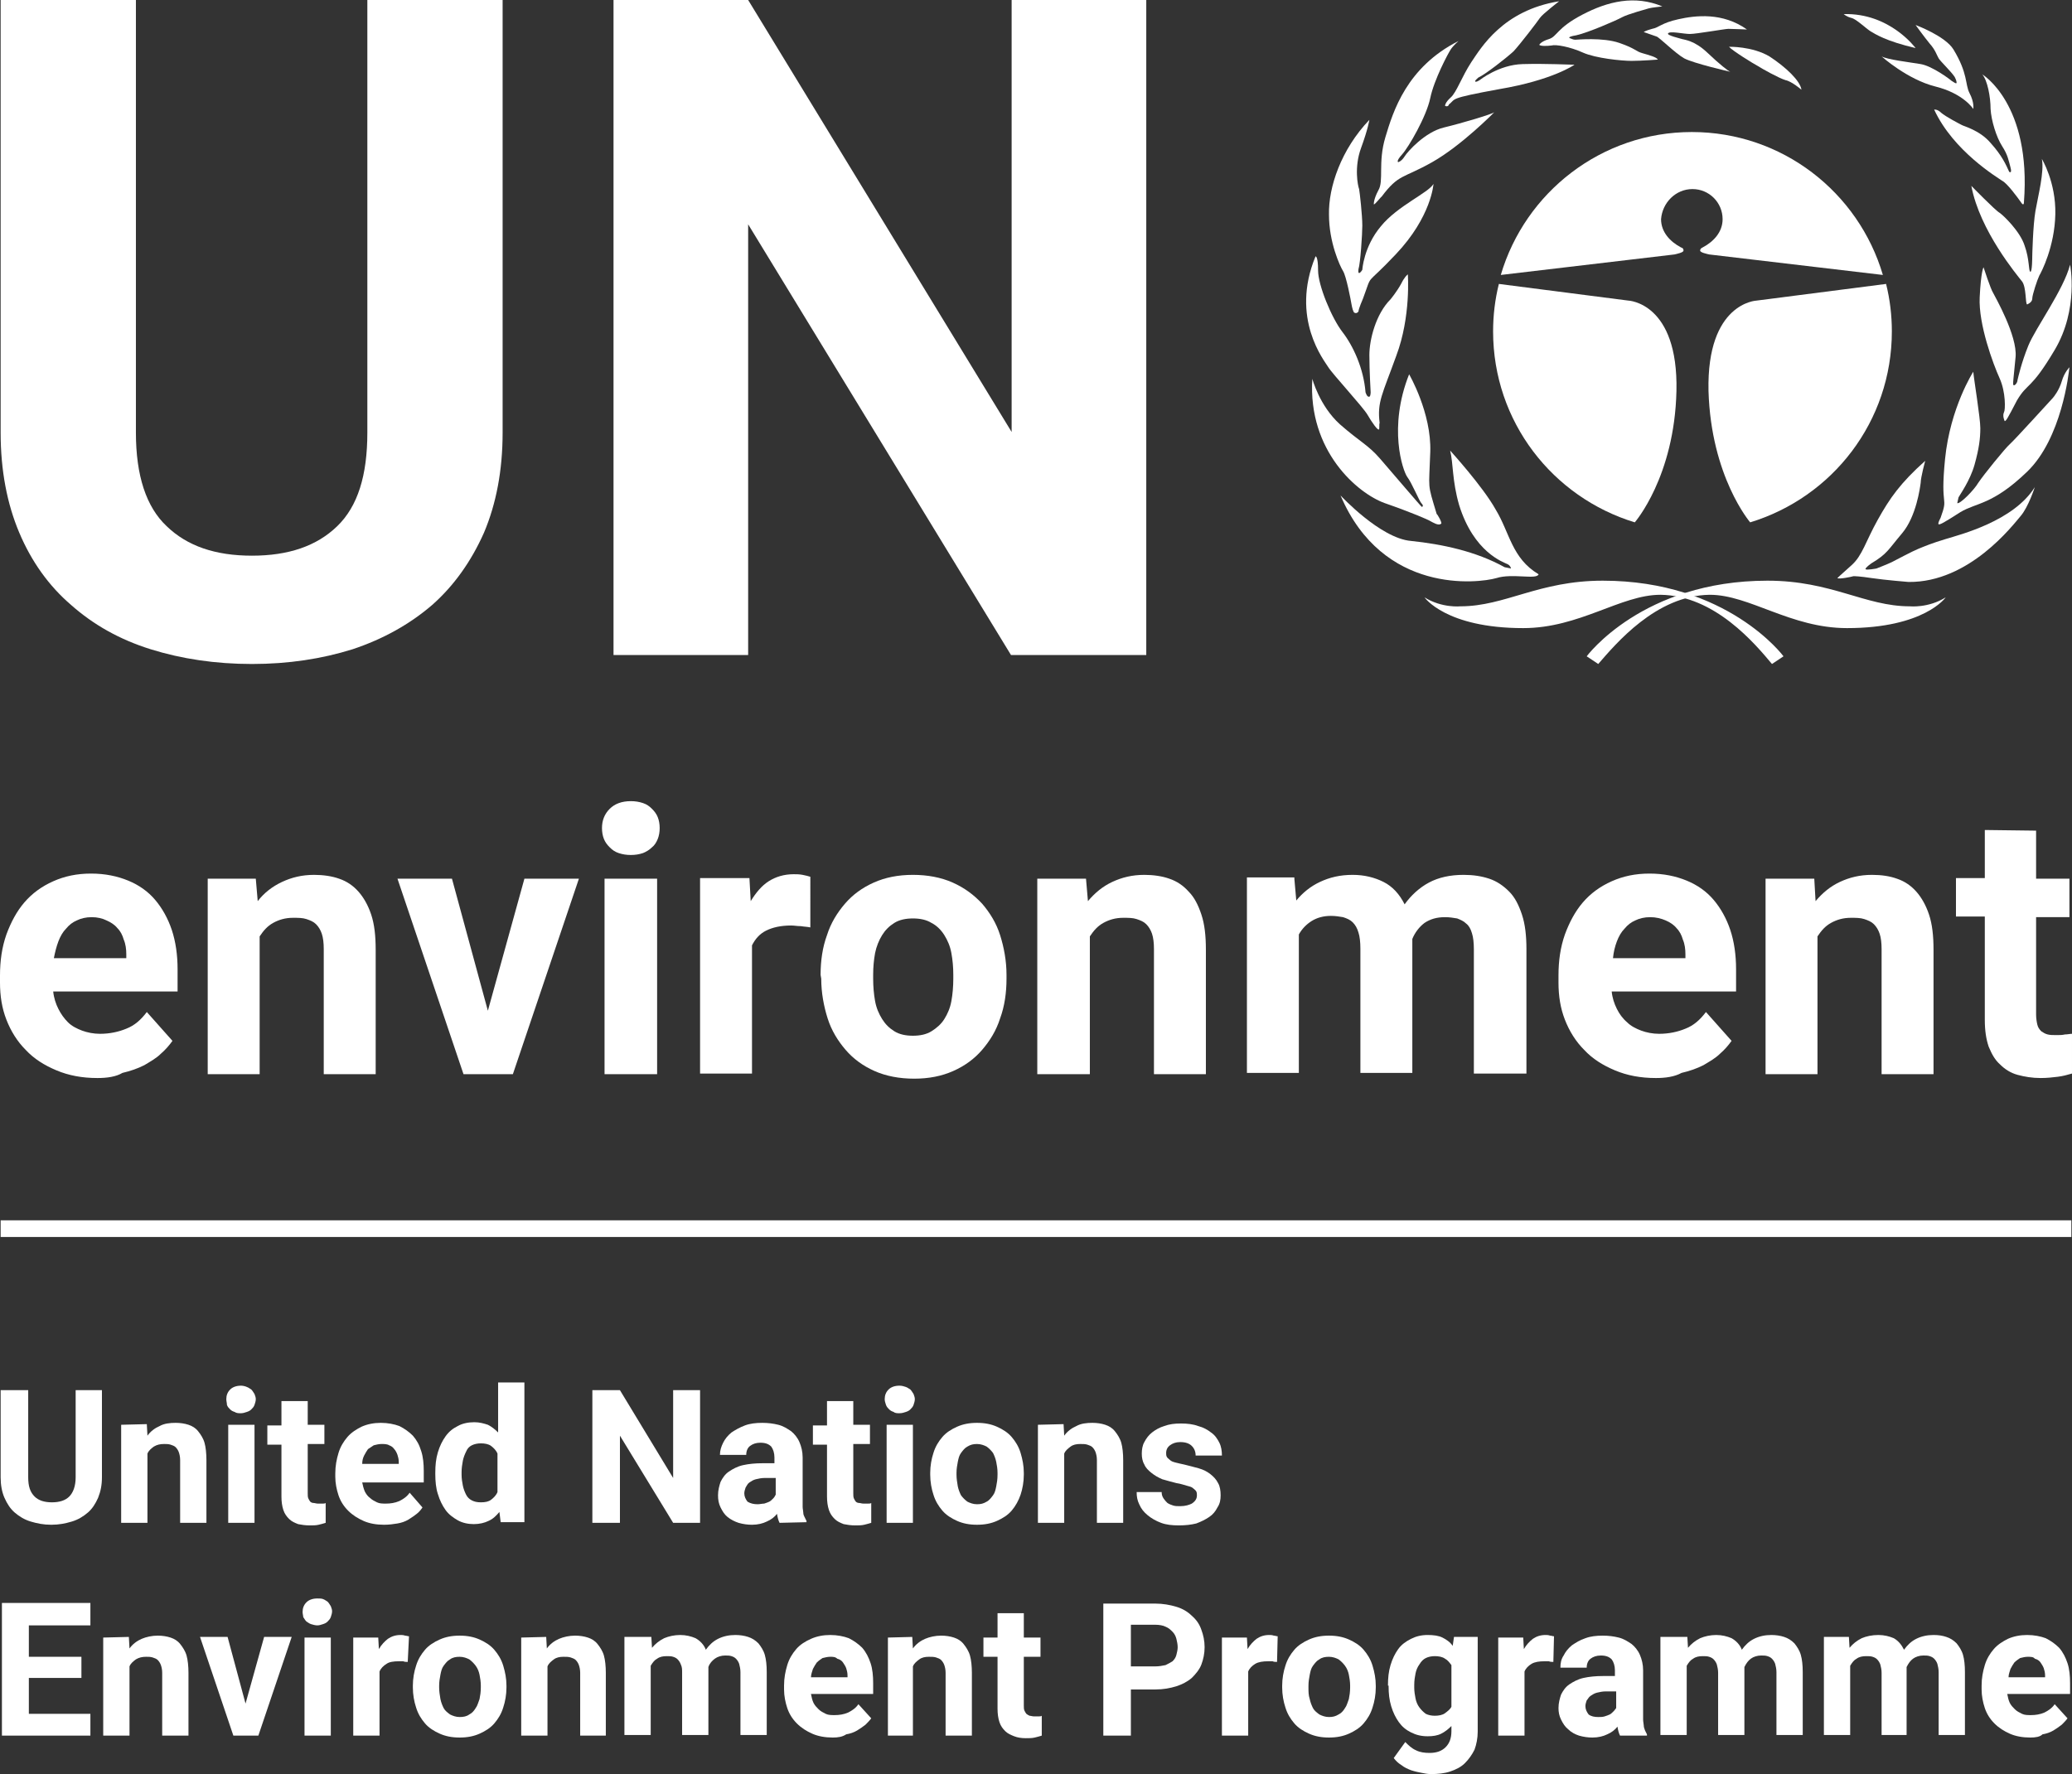 <?xml version="1.0" encoding="utf-8"?>
<!-- Generator: Adobe Illustrator 24.3.0, SVG Export Plug-In . SVG Version: 6.00 Build 0)  -->
<svg version="1.1" id="Calque_1" xmlns="http://www.w3.org/2000/svg" xmlns:xlink="http://www.w3.org/1999/xlink" x="0px" y="0px"
	 viewBox="0 0 323.2 276.8" style="enable-background:new 0 0 323.2 276.8;" xml:space="preserve">
<rect x="0" y="0" width="323.2" height="276.8" fill="#333333" stroke="none"/>
<style type="text/css">
	.st0{fill:#FFFFFF;}
</style>
<g>
	<rect x="0.1" y="190.4" class="st0" width="323" height="2.6"/>
	<path class="st0" d="M15.9,216.9v13.6c0,1.2-0.2,2.2-0.6,3.2c-0.4,0.9-0.9,1.7-1.6,2.3c-0.7,0.6-1.5,1.1-2.5,1.4s-2,0.5-3.2,0.5
		s-2.2-0.2-3.2-0.5S3,236.6,2.3,236s-1.2-1.4-1.6-2.3s-0.6-2-0.6-3.2v-13.6h4.3v13.6c0,1.4,0.3,2.3,1,3c0.6,0.6,1.5,0.9,2.7,0.9
		s2.1-0.3,2.7-0.9s1-1.6,1-3v-13.6H15.9z"/>
	<path class="st0" d="M22.9,222.2L23,224c0.5-0.7,1.2-1.2,1.9-1.5c0.7-0.4,1.6-0.5,2.5-0.5c0.7,0,1.4,0.1,2,0.3
		c0.6,0.2,1.1,0.5,1.5,1s0.8,1.1,1,1.8c0.2,0.7,0.3,1.7,0.3,2.7v9.8h-4.1v-9.8c0-0.5-0.1-0.9-0.2-1.2c-0.1-0.3-0.3-0.6-0.5-0.8
		c-0.2-0.2-0.5-0.3-0.8-0.4s-0.7-0.1-1-0.1c-0.6,0-1.1,0.1-1.6,0.4c-0.4,0.3-0.8,0.6-1,1.1v10.8h-4.1v-15.3L22.9,222.2L22.9,222.2z"
		/>
	<path class="st0" d="M35.3,218.3c0-0.6,0.2-1.1,0.6-1.5s1-0.6,1.7-0.6c0.3,0,0.7,0.1,0.9,0.2c0.3,0.1,0.5,0.3,0.7,0.4
		c0.2,0.2,0.3,0.4,0.5,0.7c0.1,0.3,0.2,0.5,0.2,0.8s-0.1,0.6-0.2,0.9s-0.3,0.5-0.5,0.7s-0.4,0.3-0.7,0.4c-0.3,0.1-0.6,0.2-0.9,0.2
		c-0.4,0-0.7,0-1-0.2c-0.3-0.1-0.5-0.2-0.7-0.4c-0.2-0.2-0.4-0.4-0.5-0.7C35.4,218.9,35.3,218.6,35.3,218.3 M39.7,237.6h-4.1v-15.3
		h4.1V237.6z"/>
	<path class="st0" d="M48,218.5v3.8h2.6v3H48v7.7c0,0.3,0,0.6,0.1,0.8c0.1,0.2,0.2,0.4,0.3,0.5c0.1,0.1,0.3,0.2,0.5,0.2
		s0.4,0.1,0.7,0.1c0.2,0,0.5,0,0.7,0s0.4,0,0.5-0.1v3.1c-0.3,0.1-0.7,0.2-1.1,0.3c-0.4,0.1-0.9,0.1-1.4,0.1c-0.7,0-1.3-0.1-1.8-0.2
		c-0.5-0.2-1-0.4-1.4-0.8s-0.7-0.8-0.9-1.4c-0.2-0.6-0.3-1.3-0.3-2.1v-8.1h-2.2v-3h2.2v-3.8H48V218.5z"/>
	<path class="st0" d="M59.9,237.9c-1.2,0-2.3-0.2-3.2-0.6c-0.9-0.4-1.7-0.9-2.4-1.6c-0.7-0.7-1.2-1.5-1.5-2.4s-0.5-1.9-0.5-2.9v-0.5
		c0-1.2,0.2-2.2,0.5-3.2s0.8-1.8,1.4-2.5s1.4-1.2,2.2-1.6c0.9-0.4,1.9-0.6,3-0.6s2.1,0.2,2.9,0.5c0.8,0.4,1.5,0.9,2.1,1.5
		c0.6,0.7,1,1.4,1.3,2.4c0.3,0.9,0.4,2,0.4,3.1v1.8h-9.6c0.1,0.5,0.2,0.9,0.4,1.4c0.2,0.4,0.5,0.8,0.8,1c0.3,0.3,0.7,0.5,1.1,0.7
		s0.9,0.2,1.4,0.2c0.7,0,1.4-0.1,2.1-0.4c0.6-0.3,1.2-0.7,1.6-1.3l2,2.3c-0.2,0.3-0.5,0.7-0.9,1s-0.8,0.6-1.3,0.9
		c-0.5,0.3-1.1,0.5-1.7,0.6S60.7,237.9,59.9,237.9 M59.5,225.3c-0.4,0-0.8,0.1-1.2,0.2c-0.3,0.2-0.6,0.4-0.9,0.6
		c-0.2,0.3-0.4,0.6-0.6,1s-0.3,0.8-0.3,1.3h5.7v-0.3c0-0.4-0.1-0.8-0.2-1.1c-0.1-0.3-0.3-0.7-0.5-0.9c-0.2-0.3-0.5-0.5-0.8-0.6
		C60.4,225.3,59.9,225.3,59.5,225.3"/>
	<path class="st0" d="M67.9,229.8c0-1.2,0.1-2.2,0.4-3.2s0.7-1.8,1.2-2.5s1.1-1.2,1.9-1.6c0.7-0.4,1.6-0.6,2.6-0.6
		c0.8,0,1.5,0.2,2.1,0.4c0.6,0.3,1.1,0.7,1.6,1.2v-7.8h4.1v21.8h-3.7l-0.2-1.6c-0.5,0.6-1,1.1-1.7,1.4c-0.6,0.3-1.4,0.5-2.3,0.5
		s-1.8-0.2-2.5-0.6s-1.4-0.9-1.9-1.6s-0.9-1.5-1.2-2.5c-0.3-0.9-0.4-2-0.4-3.1V229.8z M72,230.1c0,0.6,0.1,1.2,0.2,1.7
		s0.3,1,0.5,1.4s0.5,0.7,0.9,0.9c0.4,0.2,0.8,0.3,1.4,0.3c0.7,0,1.2-0.1,1.6-0.4s0.8-0.7,1-1.2v-6c-0.2-0.5-0.6-0.9-1-1.2
		c-0.4-0.3-1-0.4-1.6-0.4c-0.5,0-1,0.1-1.4,0.3c-0.4,0.2-0.7,0.5-0.9,1c-0.2,0.4-0.4,0.9-0.5,1.4c-0.1,0.6-0.2,1.1-0.2,1.8V230.1z"
		/>
	<polygon class="st0" points="109.2,237.6 105,237.6 96.7,224 96.7,237.6 92.4,237.6 92.4,216.9 96.7,216.9 105,230.6 105,216.9 
		109.2,216.9 	"/>
	<path class="st0" d="M121.6,237.6c-0.2-0.4-0.3-0.8-0.4-1.4c-0.4,0.5-0.9,0.9-1.6,1.2c-0.6,0.3-1.4,0.5-2.3,0.5
		c-0.7,0-1.4-0.1-2.1-0.3c-0.6-0.2-1.2-0.5-1.7-0.9s-0.8-0.9-1.1-1.5c-0.3-0.6-0.4-1.2-0.4-1.9c0-0.8,0.2-1.5,0.4-2.1
		c0.3-0.6,0.7-1.2,1.3-1.6c0.6-0.4,1.3-0.8,2.2-1c0.9-0.2,1.9-0.3,3.1-0.3h1.8v-0.9c0-0.7-0.2-1.3-0.5-1.7c-0.4-0.4-0.9-0.6-1.7-0.6
		c-0.7,0-1.2,0.2-1.6,0.5s-0.6,0.8-0.6,1.4h-4.1c0-0.7,0.2-1.3,0.5-1.9s0.7-1.1,1.3-1.6c0.6-0.4,1.3-0.8,2.1-1.1
		c0.8-0.3,1.7-0.4,2.7-0.4c0.9,0,1.7,0.1,2.5,0.3c0.8,0.2,1.4,0.6,2,1c0.5,0.4,1,1,1.3,1.7s0.5,1.5,0.5,2.4v6.5c0,0.4,0,0.8,0,1.2
		c0,0.3,0.1,0.7,0.1,0.9c0,0.3,0.1,0.5,0.2,0.7s0.2,0.4,0.3,0.6v0.2L121.6,237.6L121.6,237.6z M118.2,234.7c0.3,0,0.7-0.1,1-0.1
		c0.3-0.1,0.6-0.2,0.8-0.3c0.2-0.1,0.4-0.3,0.6-0.5s0.3-0.4,0.4-0.6v-2.6h-1.7c-0.5,0-1,0.1-1.4,0.2s-0.7,0.3-1,0.5
		s-0.4,0.5-0.6,0.8c-0.1,0.3-0.2,0.6-0.2,0.9c0,0.5,0.2,0.9,0.5,1.3C117.1,234.6,117.6,234.7,118.2,234.7"/>
	<path class="st0" d="M133.1,218.5v3.8h2.6v3h-2.6v7.7c0,0.3,0,0.6,0.1,0.8c0.1,0.2,0.2,0.4,0.3,0.5c0.1,0.1,0.3,0.2,0.5,0.2
		s0.4,0.1,0.7,0.1c0.2,0,0.5,0,0.7,0s0.4,0,0.5-0.1v3.1c-0.3,0.1-0.7,0.2-1.1,0.3c-0.4,0.1-0.9,0.1-1.4,0.1c-0.7,0-1.3-0.1-1.8-0.2
		c-0.5-0.2-1-0.4-1.4-0.8s-0.7-0.8-0.9-1.4c-0.2-0.6-0.3-1.3-0.3-2.1v-8.1h-2.2v-3h2.2v-3.8h4.1V218.5z"/>
	<path class="st0" d="M138,218.3c0-0.6,0.2-1.1,0.6-1.5s1-0.6,1.7-0.6c0.4,0,0.7,0.1,1,0.2s0.5,0.3,0.7,0.4c0.2,0.2,0.3,0.4,0.5,0.7
		c0.1,0.3,0.2,0.5,0.2,0.8s-0.1,0.6-0.2,0.9s-0.3,0.5-0.5,0.7s-0.4,0.3-0.7,0.4c-0.3,0.1-0.6,0.2-1,0.2c-0.3,0-0.7,0-0.9-0.2
		c-0.3-0.1-0.5-0.2-0.7-0.4c-0.2-0.2-0.4-0.4-0.5-0.7C138.1,218.9,138,218.6,138,218.3 M142.4,237.6h-4.1v-15.3h4.1V237.6z"/>
	<path class="st0" d="M145.1,229.8c0-1.1,0.2-2.2,0.5-3.1c0.3-1,0.8-1.8,1.4-2.5s1.4-1.2,2.3-1.6s1.9-0.6,3.1-0.6s2.2,0.2,3.1,0.6
		s1.7,0.9,2.3,1.6c0.6,0.7,1.1,1.5,1.4,2.5s0.5,2,0.5,3.1v0.3c0,1.1-0.2,2.2-0.5,3.1s-0.8,1.8-1.4,2.5s-1.4,1.2-2.3,1.6
		s-1.9,0.6-3.1,0.6s-2.2-0.2-3.1-0.6s-1.7-0.9-2.3-1.6c-0.6-0.7-1.1-1.5-1.4-2.5c-0.3-0.9-0.5-2-0.5-3.1V229.8z M149.2,230.1
		c0,0.6,0.1,1.2,0.2,1.8c0.1,0.5,0.3,1,0.5,1.4c0.3,0.4,0.6,0.7,1,1c0.4,0.2,0.9,0.4,1.5,0.4s1-0.1,1.5-0.4c0.4-0.2,0.7-0.6,1-1
		s0.4-0.9,0.5-1.4s0.2-1.1,0.2-1.8v-0.3c0-0.6-0.1-1.2-0.2-1.7s-0.3-1-0.5-1.4c-0.3-0.4-0.6-0.7-1-1c-0.4-0.2-0.9-0.4-1.5-0.4
		s-1,0.1-1.5,0.4c-0.4,0.2-0.7,0.6-1,1s-0.4,0.9-0.5,1.4s-0.2,1.1-0.2,1.7V230.1z"/>
	<path class="st0" d="M165.9,222.2l0.1,1.8c0.5-0.7,1.2-1.2,1.9-1.5c0.7-0.4,1.6-0.5,2.5-0.5c0.7,0,1.4,0.1,2,0.3
		c0.6,0.2,1.1,0.5,1.5,1s0.8,1.1,1,1.8c0.2,0.7,0.3,1.7,0.3,2.7v9.8h-4.1v-9.8c0-0.5-0.1-0.9-0.2-1.2c-0.1-0.3-0.3-0.6-0.5-0.8
		c-0.2-0.2-0.5-0.3-0.8-0.4s-0.7-0.1-1.1-0.1c-0.6,0-1.1,0.1-1.5,0.4s-0.8,0.6-1,1.1v10.8h-4.1v-15.3L165.9,222.2L165.9,222.2z"/>
	<path class="st0" d="M186.7,233.3c0-0.2,0-0.4-0.1-0.6s-0.3-0.3-0.5-0.5s-0.6-0.3-1-0.4s-0.9-0.3-1.6-0.4c-0.8-0.2-1.5-0.4-2.2-0.6
		c-0.7-0.3-1.2-0.6-1.7-1s-0.9-0.8-1.1-1.3c-0.3-0.5-0.4-1.1-0.4-1.7s0.1-1.3,0.4-1.8c0.3-0.6,0.7-1.1,1.2-1.5s1.2-0.8,1.9-1
		c0.8-0.3,1.6-0.4,2.6-0.4s1.9,0.1,2.7,0.4c0.8,0.2,1.5,0.6,2,1c0.6,0.4,1,1,1.3,1.6s0.4,1.3,0.4,2h-4.1c0-0.6-0.2-1.1-0.6-1.5
		s-1-0.6-1.8-0.6c-0.7,0-1.2,0.2-1.6,0.5s-0.6,0.7-0.6,1.2c0,0.2,0,0.4,0.1,0.6s0.3,0.3,0.5,0.5s0.5,0.3,0.9,0.4s0.8,0.2,1.3,0.3
		c0.8,0.2,1.6,0.4,2.3,0.6c0.7,0.2,1.3,0.5,1.8,0.9s0.9,0.8,1.2,1.4c0.3,0.5,0.4,1.2,0.4,1.9c0,0.7-0.1,1.3-0.5,1.9
		c-0.3,0.6-0.7,1.1-1.3,1.5c-0.6,0.4-1.2,0.7-2,1c-0.8,0.2-1.7,0.3-2.7,0.3c-1.1,0-2-0.1-2.8-0.4s-1.5-0.7-2.1-1.2s-1-1-1.3-1.7
		c-0.3-0.6-0.4-1.2-0.4-1.9h3.9c0,0.4,0.1,0.7,0.3,1c0.2,0.3,0.4,0.5,0.6,0.7c0.3,0.2,0.6,0.3,0.9,0.4s0.7,0.1,1.1,0.1
		c0.8,0,1.4-0.2,1.8-0.4C186.5,234.2,186.7,233.8,186.7,233.3"/>
	<polygon class="st0" points="12.7,261.8 4.5,261.8 4.5,267.4 14.1,267.4 14.1,270.8 0.3,270.8 0.3,250.1 14.1,250.1 14.1,253.6 
		4.5,253.6 4.5,258.5 12.7,258.5 	"/>
	<path class="st0" d="M20.1,255.4l0.1,1.8c0.5-0.7,1.2-1.2,1.9-1.5c0.7-0.3,1.6-0.5,2.5-0.5c0.7,0,1.4,0.1,2,0.3
		c0.6,0.2,1.1,0.5,1.5,1c0.4,0.5,0.8,1.1,1,1.8c0.2,0.7,0.3,1.7,0.3,2.7v9.8h-4.1V261c0-0.5-0.1-0.9-0.2-1.2
		c-0.1-0.3-0.3-0.6-0.5-0.8c-0.2-0.2-0.5-0.3-0.8-0.4s-0.7-0.1-1-0.1c-0.6,0-1.1,0.1-1.6,0.4c-0.4,0.3-0.8,0.6-1,1.1v10.8h-4.1
		v-15.3L20.1,255.4L20.1,255.4z"/>
	<polygon class="st0" points="38.3,265.8 41.2,255.4 45.5,255.4 40.3,270.8 36.4,270.8 31.2,255.4 35.5,255.4 	"/>
	<path class="st0" d="M47.2,251.5c0-0.6,0.2-1.1,0.6-1.5s1-0.6,1.7-0.6c0.3,0,0.7,0,0.9,0.1c0.3,0.1,0.5,0.3,0.7,0.4
		c0.2,0.2,0.3,0.4,0.5,0.7c0.1,0.3,0.2,0.5,0.2,0.8s-0.1,0.6-0.2,0.9s-0.3,0.5-0.5,0.7s-0.4,0.3-0.7,0.4c-0.3,0.1-0.6,0.2-0.9,0.2
		s-0.7-0.1-1-0.2s-0.5-0.3-0.7-0.4c-0.2-0.2-0.3-0.4-0.5-0.7C47.3,252.1,47.2,251.8,47.2,251.5 M51.6,270.8h-4.1v-15.3h4.1V270.8z"
		/>
	<path class="st0" d="M63.6,259.3c-0.2,0-0.5,0-0.7-0.1c-0.3,0-0.5,0-0.7,0c-0.8,0-1.5,0.1-1.9,0.4c-0.5,0.3-0.9,0.7-1.1,1.2v10
		h-4.1v-15.3H59l0.1,1.8c0.4-0.7,0.9-1.2,1.4-1.6c0.6-0.4,1.2-0.6,2-0.6c0.2,0,0.4,0,0.7,0.1c0.2,0,0.4,0.1,0.6,0.1L63.6,259.3z"/>
	<path class="st0" d="M64.4,263c0-1.1,0.2-2.2,0.5-3.1c0.3-1,0.8-1.8,1.4-2.5s1.4-1.2,2.3-1.6c0.9-0.4,1.9-0.6,3.1-0.6
		s2.2,0.2,3.1,0.6c0.9,0.4,1.7,0.9,2.3,1.6c0.6,0.7,1.1,1.5,1.4,2.5s0.5,2,0.5,3.1v0.3c0,1.1-0.2,2.2-0.5,3.1
		c-0.3,1-0.8,1.8-1.4,2.5s-1.4,1.2-2.3,1.6s-1.9,0.6-3.1,0.6s-2.2-0.2-3.1-0.6s-1.7-0.9-2.3-1.6c-0.6-0.7-1.1-1.5-1.4-2.5
		c-0.3-0.9-0.5-2-0.5-3.1V263z M68.5,263.3c0,0.6,0.1,1.2,0.2,1.8c0.1,0.5,0.3,1,0.5,1.4s0.6,0.7,1,1c0.4,0.2,0.9,0.4,1.5,0.4
		s1.1-0.1,1.5-0.4c0.4-0.2,0.7-0.5,1-1c0.3-0.4,0.4-0.9,0.6-1.4c0.1-0.5,0.2-1.1,0.2-1.8V263c0-0.6-0.1-1.2-0.2-1.7s-0.3-1-0.6-1.4
		c-0.3-0.4-0.6-0.7-1-1c-0.4-0.2-0.9-0.4-1.5-0.4s-1.1,0.1-1.5,0.4c-0.4,0.2-0.7,0.6-1,1s-0.4,0.9-0.5,1.4s-0.2,1.1-0.2,1.7V263.3z"
		/>
	<path class="st0" d="M85.2,255.4l0.1,1.8c0.5-0.7,1.2-1.2,1.9-1.5c0.7-0.3,1.6-0.5,2.5-0.5c0.7,0,1.4,0.1,2,0.3
		c0.6,0.2,1.1,0.5,1.5,1c0.4,0.5,0.8,1.1,1,1.8c0.2,0.7,0.3,1.7,0.3,2.7v9.8h-4V261c0-0.5-0.1-0.9-0.2-1.2c-0.1-0.3-0.3-0.6-0.5-0.8
		c-0.2-0.2-0.5-0.3-0.8-0.4s-0.7-0.1-1.1-0.1c-0.6,0-1.1,0.1-1.5,0.4s-0.8,0.6-1,1.1v10.8h-4.1v-15.3L85.2,255.4L85.2,255.4z"/>
	<path class="st0" d="M101.6,255.4l0.1,1.7c0.5-0.6,1.1-1.1,1.9-1.5c0.7-0.3,1.6-0.5,2.5-0.5s1.7,0.2,2.4,0.5c0.7,0.4,1.3,1,1.6,1.8
		c0.5-0.7,1.1-1.3,1.9-1.7c0.8-0.4,1.7-0.6,2.7-0.6c0.7,0,1.4,0.1,2,0.3c0.6,0.2,1.1,0.5,1.6,1c0.4,0.5,0.8,1.1,1,1.8
		c0.2,0.7,0.3,1.6,0.3,2.7v9.8h-4.1v-9.8c0-0.5-0.1-0.9-0.2-1.3c-0.1-0.3-0.3-0.6-0.5-0.8c-0.2-0.2-0.4-0.3-0.7-0.4
		c-0.3-0.1-0.6-0.1-1-0.1c-0.6,0-1.2,0.2-1.6,0.5s-0.8,0.7-1,1.3c0,0,0,0.1,0,0.2s0,0.1,0,0.2v10.2h-4.1V261c0-0.5,0-0.9-0.2-1.3
		c-0.1-0.3-0.3-0.6-0.5-0.8c-0.2-0.2-0.4-0.3-0.7-0.4c-0.3-0.1-0.6-0.1-1-0.1c-0.6,0-1.1,0.1-1.5,0.4c-0.4,0.2-0.7,0.6-1,1.1v10.8
		h-4.1v-15.3L101.6,255.4L101.6,255.4z"/>
	<path class="st0" d="M129.9,271.1c-1.2,0-2.3-0.2-3.2-0.6s-1.7-0.9-2.4-1.6c-0.7-0.7-1.2-1.5-1.5-2.4s-0.5-1.9-0.5-2.9V263
		c0-1.2,0.2-2.2,0.5-3.2s0.8-1.8,1.4-2.5s1.4-1.2,2.3-1.6c0.9-0.4,1.9-0.6,3-0.6s2.1,0.2,2.9,0.5c0.8,0.4,1.5,0.9,2.1,1.5
		c0.6,0.7,1,1.5,1.3,2.4s0.4,2,0.4,3.1v1.7h-9.7c0.1,0.5,0.2,1,0.4,1.4c0.2,0.4,0.5,0.7,0.8,1s0.7,0.5,1.1,0.7s0.9,0.2,1.4,0.2
		c0.7,0,1.4-0.1,2.1-0.4c0.6-0.3,1.2-0.7,1.6-1.3l2,2.2c-0.2,0.3-0.6,0.7-0.9,1c-0.4,0.3-0.8,0.6-1.3,0.9s-1.1,0.5-1.7,0.6
		C131.4,271,130.7,271.1,129.9,271.1 M129.5,258.5c-0.4,0-0.8,0.1-1.2,0.2c-0.3,0.2-0.6,0.4-0.9,0.7c-0.2,0.3-0.4,0.6-0.6,1
		c-0.1,0.4-0.3,0.8-0.3,1.3h5.7v-0.3c0-0.4-0.1-0.8-0.2-1.1c-0.1-0.3-0.3-0.6-0.5-0.9s-0.5-0.5-0.9-0.6
		C130.3,258.5,129.9,258.5,129.5,258.5"/>
	<path class="st0" d="M142.3,255.4l0.1,1.8c0.5-0.7,1.2-1.2,1.9-1.5c0.7-0.3,1.6-0.5,2.5-0.5c0.7,0,1.4,0.1,2,0.3
		c0.6,0.2,1.1,0.5,1.5,1c0.4,0.5,0.8,1.1,1,1.8c0.2,0.7,0.3,1.7,0.3,2.7v9.8h-4.1V261c0-0.5-0.1-0.9-0.2-1.2
		c-0.1-0.3-0.3-0.6-0.5-0.8c-0.2-0.2-0.5-0.3-0.8-0.4s-0.7-0.1-1.1-0.1c-0.6,0-1.1,0.1-1.5,0.4s-0.8,0.6-1,1.1v10.8h-3.9v-15.3
		L142.3,255.4L142.3,255.4z"/>
	<path class="st0" d="M159.7,251.7v3.8h2.6v3h-2.6v7.6c0,0.3,0,0.6,0.1,0.8c0.1,0.2,0.2,0.4,0.3,0.5c0.1,0.1,0.3,0.2,0.5,0.3
		c0.2,0,0.4,0.1,0.7,0.1c0.3,0,0.5,0,0.7,0s0.4,0,0.5-0.1v3.1c-0.3,0.1-0.7,0.2-1.1,0.3c-0.4,0.1-0.9,0.1-1.4,0.1
		c-0.7,0-1.3-0.1-1.8-0.3c-0.5-0.2-1-0.4-1.4-0.8s-0.7-0.8-0.9-1.4c-0.2-0.6-0.3-1.3-0.3-2.1v-8.1h-2.2v-3h2.2v-3.8H159.7z"/>
	<path class="st0" d="M176.4,263.5v7.3h-4.3v-20.6h8.1c1.2,0,2.3,0.2,3.3,0.5s1.8,0.8,2.4,1.4c0.7,0.6,1.2,1.3,1.5,2.2
		c0.3,0.8,0.5,1.7,0.5,2.7c0,1-0.2,1.9-0.5,2.7c-0.3,0.8-0.9,1.5-1.5,2.1c-0.7,0.6-1.5,1-2.4,1.3c-1,0.3-2,0.5-3.3,0.5h-3.8V263.5z
		 M176.4,260h3.8c0.6,0,1.1-0.1,1.6-0.2c0.4-0.2,0.8-0.4,1.1-0.6c0.3-0.3,0.5-0.6,0.6-1s0.2-0.8,0.2-1.2c0-0.4-0.1-0.9-0.2-1.3
		c-0.1-0.4-0.3-0.8-0.6-1.1c-0.3-0.3-0.6-0.6-1.1-0.8c-0.4-0.2-1-0.3-1.6-0.3h-3.8V260z"/>
	<path class="st0" d="M199.2,259.3c-0.2,0-0.5,0-0.7-0.1c-0.3,0-0.5,0-0.7,0c-0.8,0-1.5,0.1-2,0.4s-0.9,0.7-1.1,1.2v10h-4.1v-15.3
		h3.9l0.1,1.8c0.4-0.7,0.9-1.2,1.4-1.6c0.6-0.4,1.2-0.6,2-0.6c0.2,0,0.4,0,0.7,0.1c0.2,0,0.4,0.1,0.6,0.1L199.2,259.3z"/>
	<path class="st0" d="M200,263c0-1.1,0.2-2.2,0.5-3.1c0.3-1,0.8-1.8,1.4-2.5s1.4-1.2,2.3-1.6c0.9-0.4,1.9-0.6,3.1-0.6
		s2.2,0.2,3.1,0.6c0.9,0.4,1.7,0.9,2.3,1.6c0.6,0.7,1.1,1.5,1.4,2.5s0.5,2,0.5,3.1v0.3c0,1.1-0.2,2.2-0.5,3.1
		c-0.3,1-0.8,1.8-1.4,2.5s-1.4,1.2-2.3,1.6s-1.9,0.6-3.1,0.6s-2.2-0.2-3.1-0.6s-1.7-0.9-2.3-1.6c-0.6-0.7-1.1-1.5-1.4-2.5
		c-0.3-0.9-0.5-2-0.5-3.1V263z M204.1,263.3c0,0.6,0,1.2,0.2,1.8c0.1,0.5,0.3,1,0.5,1.4s0.6,0.7,1,1c0.4,0.2,0.9,0.4,1.5,0.4
		s1-0.1,1.5-0.4c0.4-0.2,0.7-0.5,1-1c0.3-0.4,0.4-0.9,0.6-1.4c0.1-0.5,0.2-1.1,0.2-1.8V263c0-0.6-0.1-1.2-0.2-1.7s-0.3-1-0.6-1.4
		c-0.3-0.4-0.6-0.7-1-1c-0.4-0.2-0.9-0.4-1.5-0.4s-1.1,0.1-1.5,0.4c-0.4,0.2-0.7,0.6-1,1s-0.4,0.9-0.5,1.4s-0.2,1.1-0.2,1.7V263.3z"
		/>
	<path class="st0" d="M216.5,263c0-1.2,0.1-2.2,0.4-3.2s0.7-1.8,1.2-2.5s1.2-1.2,2-1.6c0.8-0.4,1.6-0.6,2.6-0.6
		c0.9,0,1.7,0.1,2.3,0.4c0.6,0.3,1.2,0.7,1.6,1.3l0.2-1.4h3.7v14.8c0,1-0.2,2-0.5,2.8c-0.4,0.8-0.9,1.5-1.5,2.1s-1.4,1-2.3,1.3
		s-1.9,0.4-3,0.4c-0.5,0-1-0.1-1.5-0.2s-1-0.2-1.6-0.4c-0.5-0.2-1-0.4-1.5-0.8c-0.5-0.3-0.9-0.7-1.2-1.1l1.8-2.5
		c0.5,0.5,1,1,1.7,1.3c0.6,0.3,1.3,0.4,2.1,0.4c1.1,0,1.9-0.3,2.5-0.9s0.9-1.4,0.9-2.5v-0.8c-0.5,0.5-1,0.9-1.6,1.2
		c-0.6,0.3-1.3,0.4-2.1,0.4c-1,0-1.8-0.2-2.6-0.6c-0.8-0.4-1.4-0.9-1.9-1.6s-0.9-1.5-1.2-2.5c-0.3-1-0.4-2-0.4-3.1V263H216.5z
		 M220.6,263.3c0,0.6,0.1,1.2,0.2,1.7s0.3,1,0.6,1.4c0.3,0.4,0.6,0.7,1,1c0.4,0.2,0.9,0.3,1.4,0.3c0.6,0,1.2-0.1,1.6-0.4
		s0.8-0.6,1-1v-6.5c-0.3-0.4-0.6-0.8-1-1c-0.4-0.3-1-0.4-1.6-0.4c-0.5,0-1,0.1-1.4,0.3c-0.4,0.2-0.7,0.5-1,1
		c-0.3,0.4-0.5,0.9-0.6,1.4s-0.2,1.1-0.2,1.8V263.3z"/>
	<path class="st0" d="M242.3,259.3c-0.2,0-0.5,0-0.7-0.1c-0.3,0-0.5,0-0.7,0c-0.8,0-1.5,0.1-2,0.4s-0.9,0.7-1.1,1.2v10h-4.1v-15.3
		h3.9l0.1,1.8c0.4-0.7,0.9-1.2,1.4-1.6c0.6-0.4,1.2-0.6,2-0.6c0.2,0,0.4,0,0.7,0.1c0.2,0,0.4,0.1,0.6,0.1L242.3,259.3z"/>
	<path class="st0" d="M252.7,270.8c-0.2-0.4-0.3-0.8-0.4-1.4c-0.4,0.5-0.9,0.9-1.6,1.2c-0.6,0.3-1.4,0.5-2.3,0.5
		c-0.7,0-1.4-0.1-2.1-0.3c-0.6-0.2-1.2-0.5-1.7-1c-0.5-0.4-0.8-0.9-1.1-1.5s-0.4-1.2-0.4-1.8c0-0.8,0.2-1.5,0.4-2.1
		c0.3-0.6,0.7-1.2,1.3-1.6s1.3-0.8,2.2-1s1.9-0.3,3.1-0.3h1.8v-0.9c0-0.7-0.2-1.3-0.5-1.7c-0.4-0.4-0.9-0.6-1.7-0.6
		c-0.7,0-1.2,0.2-1.6,0.5c-0.4,0.3-0.6,0.8-0.6,1.4h-4.1c0-0.7,0.1-1.3,0.5-1.9c0.3-0.6,0.7-1.1,1.3-1.6c0.6-0.4,1.2-0.8,2.1-1.1
		c0.8-0.3,1.7-0.4,2.7-0.4c0.9,0,1.7,0.1,2.5,0.3c0.8,0.2,1.4,0.6,2,1c0.5,0.4,1,1,1.3,1.7c0.3,0.7,0.5,1.5,0.5,2.4v6.5
		c0,0.4,0,0.8,0,1.2c0,0.3,0.1,0.7,0.1,0.9c0,0.3,0.1,0.5,0.2,0.8c0.1,0.2,0.2,0.4,0.3,0.6v0.2L252.7,270.8L252.7,270.8z
		 M249.3,267.9c0.3,0,0.7,0,1-0.1s0.6-0.2,0.8-0.3c0.2-0.1,0.4-0.3,0.6-0.5c0.2-0.2,0.3-0.4,0.4-0.5v-2.6h-1.6c-0.5,0-1,0.1-1.4,0.2
		s-0.7,0.3-1,0.5s-0.4,0.5-0.6,0.7c-0.1,0.3-0.2,0.6-0.2,0.9c0,0.5,0.2,0.9,0.5,1.3C248.2,267.8,248.7,267.9,249.3,267.9"/>
	<path class="st0" d="M263.2,255.4l0.1,1.7c0.5-0.6,1.1-1.1,1.9-1.5c0.7-0.3,1.6-0.5,2.5-0.5s1.7,0.2,2.4,0.5c0.7,0.4,1.3,1,1.6,1.8
		c0.5-0.7,1.1-1.3,1.9-1.7c0.8-0.4,1.7-0.6,2.7-0.6c0.7,0,1.4,0.1,2,0.3c0.6,0.2,1.1,0.5,1.6,1c0.4,0.5,0.8,1.1,1,1.8
		c0.2,0.7,0.3,1.6,0.3,2.7v9.8h-4.1v-9.8c0-0.5-0.1-0.9-0.2-1.3c-0.1-0.3-0.3-0.6-0.5-0.8c-0.2-0.2-0.4-0.3-0.7-0.4s-0.6-0.1-1-0.1
		c-0.6,0-1.2,0.2-1.6,0.5c-0.4,0.3-0.7,0.7-1,1.3c0,0,0,0.1,0,0.2s0,0.1,0,0.2v10.2H268V261c0-0.5-0.1-0.9-0.2-1.3
		c-0.1-0.3-0.3-0.6-0.5-0.8c-0.2-0.2-0.4-0.3-0.7-0.4s-0.6-0.1-1-0.1c-0.6,0-1.1,0.1-1.5,0.4c-0.4,0.2-0.7,0.6-1,1.1v10.8H259v-15.3
		L263.2,255.4L263.2,255.4z"/>
	<path class="st0" d="M288.4,255.4l0.1,1.7c0.5-0.6,1.1-1.1,1.9-1.5c0.7-0.3,1.6-0.5,2.6-0.5c0.9,0,1.7,0.2,2.4,0.5
		c0.7,0.4,1.2,1,1.6,1.8c0.5-0.7,1.1-1.3,1.9-1.7c0.8-0.4,1.7-0.6,2.7-0.6c0.8,0,1.4,0.1,2,0.3c0.6,0.2,1.1,0.5,1.6,1
		c0.4,0.5,0.8,1.1,1,1.8c0.2,0.7,0.3,1.6,0.3,2.7v9.8h-4.1v-9.8c0-0.5-0.1-0.9-0.2-1.3c-0.1-0.3-0.3-0.6-0.5-0.8
		c-0.2-0.2-0.4-0.3-0.7-0.4s-0.6-0.1-1-0.1c-0.6,0-1.2,0.2-1.6,0.5c-0.4,0.3-0.7,0.7-1,1.3c0,0,0,0.1,0,0.2s0,0.1,0,0.2v10.2h-3.9
		V261c0-0.5-0.1-0.9-0.2-1.3c-0.1-0.3-0.3-0.6-0.5-0.8c-0.2-0.2-0.4-0.3-0.7-0.4s-0.6-0.1-1-0.1c-0.6,0-1.1,0.1-1.5,0.4
		c-0.4,0.2-0.7,0.6-1,1.1v10.8h-4.1v-15.3L288.4,255.4L288.4,255.4z"/>
	<path class="st0" d="M316.7,271.1c-1.2,0-2.3-0.2-3.2-0.6s-1.7-0.9-2.4-1.6s-1.2-1.5-1.5-2.4s-0.5-1.9-0.5-2.9V263
		c0-1.2,0.2-2.2,0.5-3.2s0.8-1.8,1.4-2.5c0.6-0.7,1.4-1.2,2.2-1.6c0.9-0.4,1.9-0.6,3-0.6s2.1,0.2,2.9,0.5c0.8,0.4,1.5,0.9,2.1,1.5
		c0.6,0.7,1,1.5,1.3,2.4s0.4,2,0.4,3.1v1.7h-9.8c0.1,0.5,0.2,1,0.4,1.4s0.5,0.7,0.8,1s0.7,0.5,1.1,0.7c0.4,0.2,0.9,0.2,1.4,0.2
		c0.7,0,1.4-0.1,2.1-0.4c0.6-0.3,1.2-0.7,1.6-1.3l2,2.2c-0.2,0.3-0.6,0.7-0.9,1c-0.4,0.3-0.8,0.6-1.3,0.9s-1.1,0.5-1.7,0.6
		C318.2,271,317.5,271.1,316.7,271.1 M316.3,258.5c-0.4,0-0.8,0.1-1.2,0.2c-0.3,0.2-0.6,0.4-0.9,0.7c-0.2,0.3-0.4,0.6-0.6,1
		c-0.1,0.4-0.3,0.8-0.3,1.3h5.7v-0.3c0-0.4-0.1-0.8-0.2-1.1c-0.1-0.3-0.3-0.6-0.5-0.9s-0.5-0.5-0.9-0.6
		C317.2,258.5,316.7,258.5,316.3,258.5"/>
	<path class="st0" d="M255,81.5c-12.8-3.9-22.1-15.7-22.1-29.8c0-2.5,0.3-5,0.9-7.4l20.2,2.6c0,0,7.8,0.3,7.5,14.1
		C261.2,74.4,255,81.5,255,81.5"/>
	<path class="st0" d="M273,81.5c12.8-3.9,22.1-15.7,22.1-29.8c0-2.5-0.3-5-0.9-7.4L274,46.9c0,0-7.8,0.3-7.5,14.1
		C266.9,74.4,273,81.5,273,81.5"/>
	<path class="st0" d="M264,29.5c2.6,0,4.7,2.1,4.7,4.7c0,2-1.4,3.5-3.1,4.4c-0.2,0.1-0.4,0.2-0.4,0.5s1,0.5,1.4,0.6l27.1,3.2
		C289.9,30,278,20.6,263.9,20.6l0,0c-14.1,0-26,9.4-29.8,22.3l27.1-3.2c0.4-0.1,1.4-0.3,1.4-0.6s-0.1-0.4-0.4-0.5
		c-1.7-0.9-3.1-2.4-3.1-4.4C259.3,31.6,261.4,29.5,264,29.5"/>
	<path class="st0" d="M276.4,103.6l1.8-1.2c0,0-8.7-11.8-28.2-11.8c-10,0-15.2,4-22.2,4c0,0-2.9,0.3-5.6-1.4c0,0,3.3,4.8,15.4,4.8
		c8.8,0,15.2-5.2,21.4-5.2C267.5,92.9,273.8,100.5,276.4,103.6"/>
	<path class="st0" d="M249.3,103.6l-1.8-1.2c0,0,8.7-11.8,28.2-11.8c10,0,15.2,4,22.2,4c0,0,2.9,0.3,5.6-1.4c0,0-3.3,4.8-15.4,4.8
		c-8.8,0-15.2-5.2-21.4-5.2C258.3,92.9,252,100.5,249.3,103.6"/>
	<path class="st0" d="M240,89.6c-0.3,0.9-4.1-0.2-6.6,0.6c-2.8,0.8-17.7,2.6-24.3-12.9c0,0,6.2,6.7,11,7.1
		c4.8,0.5,10.1,1.6,14.6,4.1l1,0.2c0,0-0.1-0.5-0.6-0.7c-0.6-0.3-5.2-1.8-7.5-9.2c-1.1-3.8-0.9-6.5-1.4-8.5c0,0,5.1,5.6,7.1,9.2
		C235.5,83.1,235.8,87.1,240,89.6"/>
	<path class="st0" d="M224.8,81.7c-0.4,0.4-1.3-0.2-1.7-0.4c-0.3-0.2-2.8-1.3-7.1-2.8c-4.2-1.5-12-8.1-11.3-19.4
		c0,0,1.1,4.2,4.3,7.1c3.2,2.8,4.4,3.2,6.3,5.4c2,2.3,6.4,7.5,6.5,7.5c0.2-0.1,0.2-0.3-0.1-0.6c-0.3-0.3-1.5-3.2-2.2-4.1
		c-0.7-1-3-7.7,0.3-16c0,0,3.5,6,3.3,12.1s-0.5,4.7,1,9.7C224.2,80.2,225,81.6,224.8,81.7"/>
	<path class="st0" d="M215.1,67c-0.2,0.2-1.1-1.1-1.8-2.3c-0.7-1.2-5.5-6.4-6.1-7.4s-6-7.6-2-17.3c0,0,0.4-0.1,0.4,2.2
		s2.1,7.4,3.8,9.6c1.7,2.2,3.3,5.7,3.6,9.4c0,0,0.2,0.7,0.5,0.7c0.3,0.1,0.3-0.7,0.3-0.7s-0.2-3.4-0.2-5.8c0-2.4,1-6.4,3.3-8.7
		c0,0,1-1.2,1.7-2.5c0,0,0.4-0.9,1-1.4c0,0,0.5,6.6-1.8,12.7c-2.2,6.1-3,7.2-2.6,10.5C215.1,66.1,215.2,66.9,215.1,67"/>
	<path class="st0" d="M211.3,48.8c-0.2,0-0.4-0.8-0.5-1.4c-0.1-0.6-0.8-4.3-1.3-5.1s-2.2-4.5-2.2-8.8c-0.1-4.3,1.9-10.2,6.3-14.8
		c0,0-0.2,1.4-1.3,4.4c-1.1,3-0.5,5.9-0.3,6.4c0.1,0.5,0.5,4.1,0.5,5.7c0,1.3-0.3,5.9-0.6,6.8c0,0-0.1,0.6,0.1,0.6s0.5-0.5,0.5-0.5
		s0.2-3.6,2.9-6.8c2.6-3.2,7.4-5.2,8.2-6.6c0,0-0.3,5.1-5.9,11c-5,5.3-3.5,2.6-5.1,6.9c0,0-0.7,1.6-0.7,2
		C211.6,49,211.3,48.8,211.3,48.8"/>
	<path class="st0" d="M214.3,31.9c0,0-0.1-0.7,0.7-2.2c0.9-1.5-0.1-4.3,1.1-8.3s3.3-10.9,11.4-15c0,0-0.8,0.7-1.2,1.3
		c-0.4,0.6-2.6,4.7-3.2,7.6c-0.6,2.9-3.4,7.7-4.4,8.8s-0.6,1.2-0.6,1.2s0.5-0.1,1-0.9c0.5-0.8,3.2-3.8,6.1-4.5s7.6-2.1,7.9-2.4
		c0,0-5.1,5.2-9.7,7.8s-5.2,1.8-7.9,5.4C215.5,30.6,214.5,31.9,214.3,31.9"/>
	<path class="st0" d="M225.4,16.5c0,0,0-0.5,0.9-1.3s1.7-3.2,3.2-5.5c1.5-2.2,4.9-8.1,13.7-9.5c0,0-2.6,2-3,2.6s-3,4-4.1,5.2
		c-1.2,1.1-4.4,3.6-5.5,4.1c0,0-0.6,0.5-0.5,0.6c0.1,0.2,0.7-0.2,0.7-0.2s3-2.4,6.7-2.5c3.7-0.1,7.5,0.1,8.1,0.1
		c0,0-3.4,2.4-11.7,3.8c-8.2,1.5-6.7,1.5-7.9,2.4C226,16.5,225.7,16.7,225.4,16.5"/>
	<path class="st0" d="M240.1,7c0,0,0.2-0.5,1.5-0.9s1.2-1.7,5.2-3.8S255-0.8,259.3,1c0,0-1.8,0.2-2.1,0.3s-3.3,0.9-4.2,1.4
		s-5.3,2.4-7.1,2.8C244.1,5.8,245,6,245,6s0.4,0.2,0.7,0.2s4.3-0.4,6.9,0.5c2.6,0.9,2.5,1.3,3.6,1.6c1,0.3,2.2,0.6,2.4,1
		c0,0-2.6,0.2-4.1,0.2c-1.5,0-5.6-0.4-7.6-1.3c-2-0.9-4.2-1.3-4.9-1.1C241.2,7.2,240.3,7.2,240.1,7"/>
	<path class="st0" d="M256.4,5c0,0,0.2-0.2,1.3-0.5c1.1-0.2,1.4-0.9,4.1-1.5c2.7-0.6,6.9-1.1,10.7,1.6c0,0-2.4-0.1-2.9-0.1
		s-5,0.8-6,0.8s-3.1-0.5-3.4-0.1c-0.3,0.3,1.9,0.8,2.2,0.9c0.3,0.1,1.9,0.2,3.9,2.1c2,1.9,3.3,2.9,3.6,3c0,0-5.7-1.3-7.2-2.1
		c-1.4-0.8-3.9-3.3-4.3-3.4C258.1,5.6,256.4,5,256.4,5"/>
	<path class="st0" d="M269.7,7.3c0,0,3.6-0.1,6.3,1.5c2.6,1.7,4.8,3.8,5,5.2c0,0-1.5-1.3-2.5-1.5c-1-0.3-3.7-1.8-4.3-2.2
		C273.6,10,270.2,7.9,269.7,7.3"/>
	<path class="st0" d="M286.6,90.2c0,0,0.5-0.5,2.2-2s2.2-3.7,4.1-7.1c1.9-3.4,3.5-5.7,7.4-9.2c0,0-0.7,2.6-0.7,3.4
		c-0.1,0.8-0.7,5.3-2.9,7.9c-2.2,2.6-2.3,3.2-4.8,4.7c0,0-1,0.7-0.9,0.9s1.7-0.1,1.7-0.1s1.8-0.7,2.4-1c0.6-0.3,3.2-1.7,4.2-2.1
		c1-0.4,1.9-0.8,4.2-1.5s10.6-2.8,13.9-8.1c0,0-1,3.1-2.2,4.5s-8,10.4-17.5,10.3c0,0-3.7-0.3-5.7-0.6s-2.6-0.3-2.9-0.3
		C288.8,90,286.9,90.4,286.6,90.2"/>
	<path class="st0" d="M307.8,58c0,0-3.6,5.6-4.4,13.6c-0.8,8,0.6,5.6-0.7,9.2c0,0-0.5,0.9-0.3,1s0.9-0.3,3.4-1.9
		c2.5-1.5,5-1.1,10.4-6.3s6.5-15.4,6.6-16.3c0,0-0.8,0.8-1.2,2.2s-1.3,2.5-1.4,2.6c-0.2,0.2-6,6.6-6.7,7.2c-0.7,0.6-4.1,4.8-4.9,6
		c-0.7,1.2-2.9,3.4-3.3,3.2c0,0,0.1-0.5,0.2-0.9c0.2-0.4,1.8-2.6,2.5-5.1s0.9-4.1,0.9-5.7C308.9,65.2,307.9,59.2,307.8,58"/>
	<path class="st0" d="M312.7,65.7c0,0-0.4-0.8-0.1-1.4c0.2-0.3,0.3-3.1-0.7-5.3s-3.3-8.4-3.1-12.6c0.2-4.1,0.6-4.7,0.6-4.7
		s1.1,3.4,1.5,4c0.3,0.6,3.8,6.7,3.5,10s-0.5,4.4-0.3,4.4c0.2,0.1,0.6-0.4,0.6-0.8c0.1-0.4,0.6-2.7,1.7-5.4
		c1.1-2.7,5.5-8.7,6.5-12.6c0,0,1.4,6.9-2.4,13.3c-3.8,6.4-4.2,5-5.9,7.9C313.1,65.4,312.9,65.7,312.7,65.7"/>
	<path class="st0" d="M316.2,47.5c-0.3-0.1-0.1-2.7-0.8-3.6c-0.7-0.9-6.6-7.9-7.9-14.9c0,0,3.7,3.8,4.4,4.2c0.6,0.4,3.2,2.9,3.9,5.1
		c0.8,2.2,0.6,4,0.9,4.1C317,42.5,317,40,317,40s0.1-4.8,0.5-7.1s1.4-6.1,1-8.1c0,0,2.2,3.6,2.1,8.6c-0.1,5.1-2.2,9.1-2.5,9.6
		c-0.3,0.6-1.1,3-1.1,3.6S316.2,47.5,316.2,47.5"/>
	<path class="st0" d="M309.2,11.6c0,0,7.7,4.6,6.5,20c0,0,0,0.7-0.5-0.1c-0.5-0.7-2.1-2.9-2.9-3.3c-0.7-0.5-7.6-4.6-10.6-11.1
		c0,0,0.5-0.1,1.1,0.5c0.7,0.6,2.8,1.7,3.2,1.9c0.3,0.2,2.8,0.8,4.5,2.8c1.8,2,2.4,3.4,2.9,4.5c0,0,0.5,0.4,0.2-0.7
		c-0.3-1.1-0.4-1.9-1.3-3.3c-0.9-1.4-1.7-4-1.8-5.8C310.5,15.1,310,12.5,309.2,11.6"/>
	<path class="st0" d="M307.8,17c0,0,0.2-1-0.6-2.5c-0.7-1.4-0.2-3-2.5-6.8c-1.3-2.1-5.9-3.8-5.9-3.8s1.3,1.8,2.2,2.9
		c0.9,1,1.1,1.8,1.4,2.3c0.3,0.5,1.9,2,2.5,2.9c0.1,0.2,0.3,0.6,0.3,0.9c0,0.3-0.6-0.2-0.8-0.3c-0.2-0.2-3-2.3-4.8-2.6
		s-5.2-0.7-6.1-1.2c0,0,4,3.6,8.4,4.7C306.3,14.6,307.8,17,307.8,17"/>
	<path class="st0" d="M298.8,7.5c0,0-4-5.5-11.2-5.3c0,0,0.4,0.4,1.2,0.6c0.8,0.2,2.2,1.6,3,2.1C292.5,5.3,294.1,6.4,298.8,7.5"/>
	<path class="st0" d="M78.4,0v67.5c0,5.9-1,11.1-2.9,15.6c-2,4.5-4.7,8.3-8.1,11.3c-3.5,3-7.6,5.3-12.4,6.9
		c-4.8,1.5-10,2.3-15.7,2.3s-11-0.8-15.8-2.3s-8.9-3.8-12.4-6.9c-3.5-3-6.2-6.8-8.1-11.3s-2.9-9.7-2.9-15.6V0h21.1v67.5
		c0,6.7,1.6,11.6,4.8,14.6c3.2,3.1,7.6,4.6,13.3,4.6c5.7,0,10.1-1.5,13.3-4.6c3.2-3.1,4.7-7.9,4.7-14.6V0H78.4z"/>
	<polygon class="st0" points="178.8,102.2 157.7,102.2 116.7,35 116.7,102.2 95.7,102.2 95.7,0 116.7,0 157.8,67.4 157.8,0 178.8,0 
			"/>
	<path class="st0" d="M15.2,168.2c-2.4,0-4.5-0.4-6.4-1.2c-1.9-0.8-3.5-1.8-4.8-3.2c-1.3-1.3-2.3-2.9-3-4.7c-0.7-1.8-1-3.7-1-5.8
		v-1.1c0-2.3,0.3-4.4,1-6.4c0.7-1.9,1.6-3.6,2.8-5c1.2-1.4,2.7-2.5,4.5-3.3s3.7-1.2,5.9-1.2c2.2,0,4.1,0.4,5.8,1.1
		c1.7,0.7,3.1,1.7,4.2,3s2,2.9,2.6,4.7c0.6,1.8,0.9,3.9,0.9,6.1v3.5H8.3c0.1,1,0.4,1.9,0.8,2.7c0.4,0.8,0.9,1.5,1.5,2.1
		s1.4,1,2.2,1.3c0.8,0.3,1.8,0.5,2.8,0.5c1.5,0,2.9-0.3,4.1-0.8c1.3-0.5,2.3-1.4,3.2-2.6l4,4.5c-0.5,0.7-1.1,1.4-1.8,2
		c-0.7,0.7-1.6,1.2-2.6,1.8c-1,0.5-2.1,0.9-3.4,1.2C18.1,168,16.7,168.2,15.2,168.2 M14.3,143.1c-0.9,0-1.7,0.2-2.3,0.5
		c-0.7,0.3-1.2,0.7-1.7,1.3c-0.5,0.5-0.9,1.2-1.2,2c-0.3,0.8-0.5,1.6-0.7,2.6h11.3v-0.6c0-0.8-0.1-1.6-0.4-2.3
		c-0.2-0.7-0.5-1.3-1-1.8c-0.4-0.5-1-0.9-1.7-1.2C16,143.3,15.2,143.1,14.3,143.1"/>
	<path class="st0" d="M39.9,137.1l0.3,3.5c1-1.3,2.3-2.3,3.8-3s3.1-1.1,5-1.1c1.4,0,2.8,0.2,3.9,0.6c1.2,0.4,2.2,1.1,3,2
		s1.5,2.1,2,3.6s0.7,3.3,0.7,5.5v19.4h-8.1v-19.5c0-1-0.1-1.8-0.3-2.4c-0.2-0.6-0.5-1.1-0.9-1.5s-0.9-0.6-1.5-0.8
		c-0.6-0.2-1.3-0.2-2.1-0.2c-1.2,0-2.2,0.3-3.1,0.8s-1.5,1.2-2.1,2.1v21.5h-8.1v-30.5H39.9z"/>
	<polygon class="st0" points="76.1,157.7 81.8,137.1 90.3,137.1 80,167.6 72.3,167.6 62,137.1 70.5,137.1 	"/>
	<path class="st0" d="M93.9,129.2c0-1.2,0.4-2.2,1.2-3c0.8-0.8,1.9-1.2,3.3-1.2c0.7,0,1.3,0.1,1.9,0.3c0.6,0.2,1,0.5,1.4,0.9
		s0.7,0.8,0.9,1.3c0.2,0.5,0.3,1.1,0.3,1.7s-0.1,1.2-0.3,1.7c-0.2,0.5-0.5,1-0.9,1.3c-0.4,0.4-0.9,0.7-1.4,0.9
		c-0.6,0.2-1.2,0.3-1.9,0.3c-0.7,0-1.3-0.1-1.9-0.3c-0.6-0.2-1-0.5-1.4-0.9s-0.7-0.8-0.9-1.3C94,130.4,93.9,129.8,93.9,129.2
		 M102.5,167.6h-8.2v-30.5h8.2V167.6z"/>
	<path class="st0" d="M126.4,144.7c-0.4-0.1-0.9-0.1-1.5-0.2c-0.6,0-1-0.1-1.5-0.1c-1.6,0-2.9,0.3-3.9,0.8s-1.7,1.3-2.2,2.3v20h-8.1
		V137h7.7l0.2,3.6c0.8-1.3,1.7-2.4,2.8-3.1c1.1-0.7,2.4-1.1,3.9-1.1c0.4,0,0.9,0,1.4,0.1s0.9,0.2,1.2,0.3V144.7z"/>
	<path class="st0" d="M128,152.1c0-2.2,0.3-4.3,1-6.2c0.6-1.9,1.6-3.5,2.8-4.9c1.2-1.4,2.7-2.5,4.5-3.3s3.8-1.2,6.1-1.2
		c2.3,0,4.4,0.4,6.2,1.2c1.8,0.8,3.3,1.9,4.6,3.3c1.2,1.4,2.2,3,2.8,4.9c0.6,1.9,1,4,1,6.2v0.6c0,2.2-0.3,4.3-1,6.2
		c-0.6,1.9-1.6,3.5-2.8,4.9c-1.2,1.4-2.7,2.5-4.5,3.3s-3.8,1.2-6.1,1.2c-2.3,0-4.4-0.4-6.2-1.2c-1.8-0.8-3.3-1.9-4.5-3.3
		s-2.2-3-2.8-4.9c-0.6-1.9-1-4-1-6.2L128,152.1L128,152.1z M136.2,152.7c0,1.2,0.1,2.4,0.3,3.5c0.2,1.1,0.6,2,1.1,2.8
		s1.1,1.4,1.9,1.9s1.8,0.7,2.9,0.7s2.1-0.2,2.9-0.7s1.5-1.1,2-1.9s0.9-1.7,1.1-2.8c0.2-1.1,0.3-2.3,0.3-3.5v-0.6
		c0-1.2-0.1-2.3-0.3-3.4c-0.2-1.1-0.6-2-1.1-2.8s-1.2-1.5-2-1.9c-0.8-0.5-1.8-0.7-2.9-0.7s-2.1,0.2-2.9,0.7s-1.4,1.1-1.9,1.9
		s-0.9,1.8-1.1,2.8c-0.2,1.1-0.3,2.2-0.3,3.4V152.7z"/>
	<path class="st0" d="M169.4,137.1l0.3,3.5c1.1-1.3,2.3-2.3,3.8-3s3.1-1.1,5-1.1c1.4,0,2.8,0.2,3.9,0.6c1.2,0.4,2.2,1.1,3,2
		c0.9,0.9,1.5,2.1,2,3.6s0.7,3.3,0.7,5.5v19.4H180v-19.5c0-1-0.1-1.8-0.3-2.4c-0.2-0.6-0.5-1.1-0.9-1.5s-0.9-0.6-1.5-0.8
		c-0.6-0.2-1.3-0.2-2.1-0.2c-1.2,0-2.2,0.3-3.1,0.8s-1.5,1.2-2.1,2.1v21.5h-8.2v-30.5H169.4z"/>
	<path class="st0" d="M201.9,137.1l0.3,3.4c1-1.2,2.2-2.2,3.7-2.9c1.5-0.7,3.1-1.1,5.1-1.1c1.8,0,3.4,0.4,4.8,1.1s2.5,1.9,3.3,3.5
		c1-1.4,2.3-2.6,3.8-3.4s3.3-1.2,5.4-1.2c1.5,0,2.8,0.2,4,0.6s2.2,1.1,3.1,2s1.5,2.1,2,3.6s0.7,3.3,0.7,5.4v19.4h-8.2v-19.4
		c0-1-0.1-1.9-0.3-2.5c-0.2-0.7-0.5-1.2-0.9-1.5c-0.4-0.4-0.9-0.6-1.4-0.8c-0.6-0.1-1.2-0.2-1.9-0.2c-1.3,0-2.3,0.3-3.2,0.9
		c-0.8,0.6-1.5,1.5-1.9,2.5c0,0.1,0,0.2,0,0.3c0,0.1,0,0.2,0,0.3v20.3h-8.1V148c0-1-0.1-1.9-0.3-2.5c-0.2-0.7-0.5-1.2-0.9-1.6
		s-0.9-0.6-1.5-0.8c-0.6-0.1-1.2-0.2-1.9-0.2c-1.2,0-2.2,0.3-3,0.8s-1.5,1.2-2,2.1v21.6h-8.1v-30.5h7.4V137.1z"/>
	<path class="st0" d="M258.3,168.2c-2.4,0-4.5-0.4-6.4-1.2c-1.9-0.8-3.5-1.8-4.8-3.2c-1.3-1.3-2.3-2.9-3-4.7c-0.7-1.8-1-3.7-1-5.8
		v-1.1c0-2.3,0.3-4.4,1-6.4c0.7-1.9,1.6-3.6,2.8-5s2.7-2.5,4.5-3.3s3.7-1.2,5.9-1.2c2.2,0,4.1,0.4,5.8,1.1s3.1,1.7,4.2,3
		c1.1,1.3,2,2.9,2.6,4.7c0.6,1.8,0.9,3.9,0.9,6.1v3.5h-19.4c0.1,1,0.4,1.9,0.8,2.7c0.4,0.8,0.9,1.5,1.6,2.1c0.6,0.6,1.4,1,2.2,1.3
		c0.8,0.3,1.8,0.5,2.8,0.5c1.5,0,2.9-0.3,4.1-0.8c1.3-0.5,2.3-1.4,3.2-2.6l4,4.5c-0.5,0.7-1.1,1.4-1.8,2c-0.7,0.7-1.6,1.2-2.6,1.8
		c-1,0.5-2.1,0.9-3.4,1.2C261.2,168,259.8,168.2,258.3,168.2 M257.4,143.1c-0.9,0-1.7,0.2-2.3,0.5c-0.7,0.3-1.2,0.7-1.7,1.3
		c-0.5,0.5-0.9,1.2-1.2,2s-0.5,1.6-0.6,2.6h11.3v-0.6c0-0.8-0.1-1.6-0.4-2.3c-0.2-0.7-0.5-1.3-1-1.8c-0.4-0.5-1-0.9-1.7-1.2
		C259.1,143.3,258.3,143.1,257.4,143.1"/>
	<path class="st0" d="M283,137.1l0.2,3.5c1.1-1.3,2.3-2.3,3.8-3s3.1-1.1,5-1.1c1.5,0,2.8,0.2,3.9,0.6c1.2,0.4,2.2,1.1,3,2
		s1.5,2.1,2,3.6s0.7,3.3,0.7,5.5v19.4h-8.1v-19.5c0-1-0.1-1.8-0.3-2.4s-0.5-1.1-0.9-1.5s-0.9-0.6-1.5-0.8c-0.6-0.2-1.3-0.2-2.1-0.2
		c-1.2,0-2.2,0.3-3.1,0.8c-0.9,0.5-1.5,1.2-2.1,2.1v21.5h-8.1v-30.5H283z"/>
	<path class="st0" d="M317.6,129.6v7.5h5.2v6h-5.2v15.2c0,0.6,0.1,1.2,0.2,1.6c0.1,0.4,0.3,0.7,0.6,1c0.3,0.2,0.6,0.4,1,0.5
		s0.8,0.1,1.4,0.1c0.5,0,0.9,0,1.3-0.1c0.4,0,0.8-0.1,1.1-0.1v6.2c-0.7,0.2-1.4,0.4-2.2,0.5s-1.7,0.2-2.7,0.2
		c-1.3,0-2.5-0.2-3.6-0.5s-2-0.9-2.7-1.6c-0.8-0.7-1.3-1.6-1.8-2.8c-0.4-1.2-0.6-2.5-0.6-4.2V143h-4.5v-6h4.5v-7.5L317.6,129.6
		L317.6,129.6z"/>
</g>
</svg>
